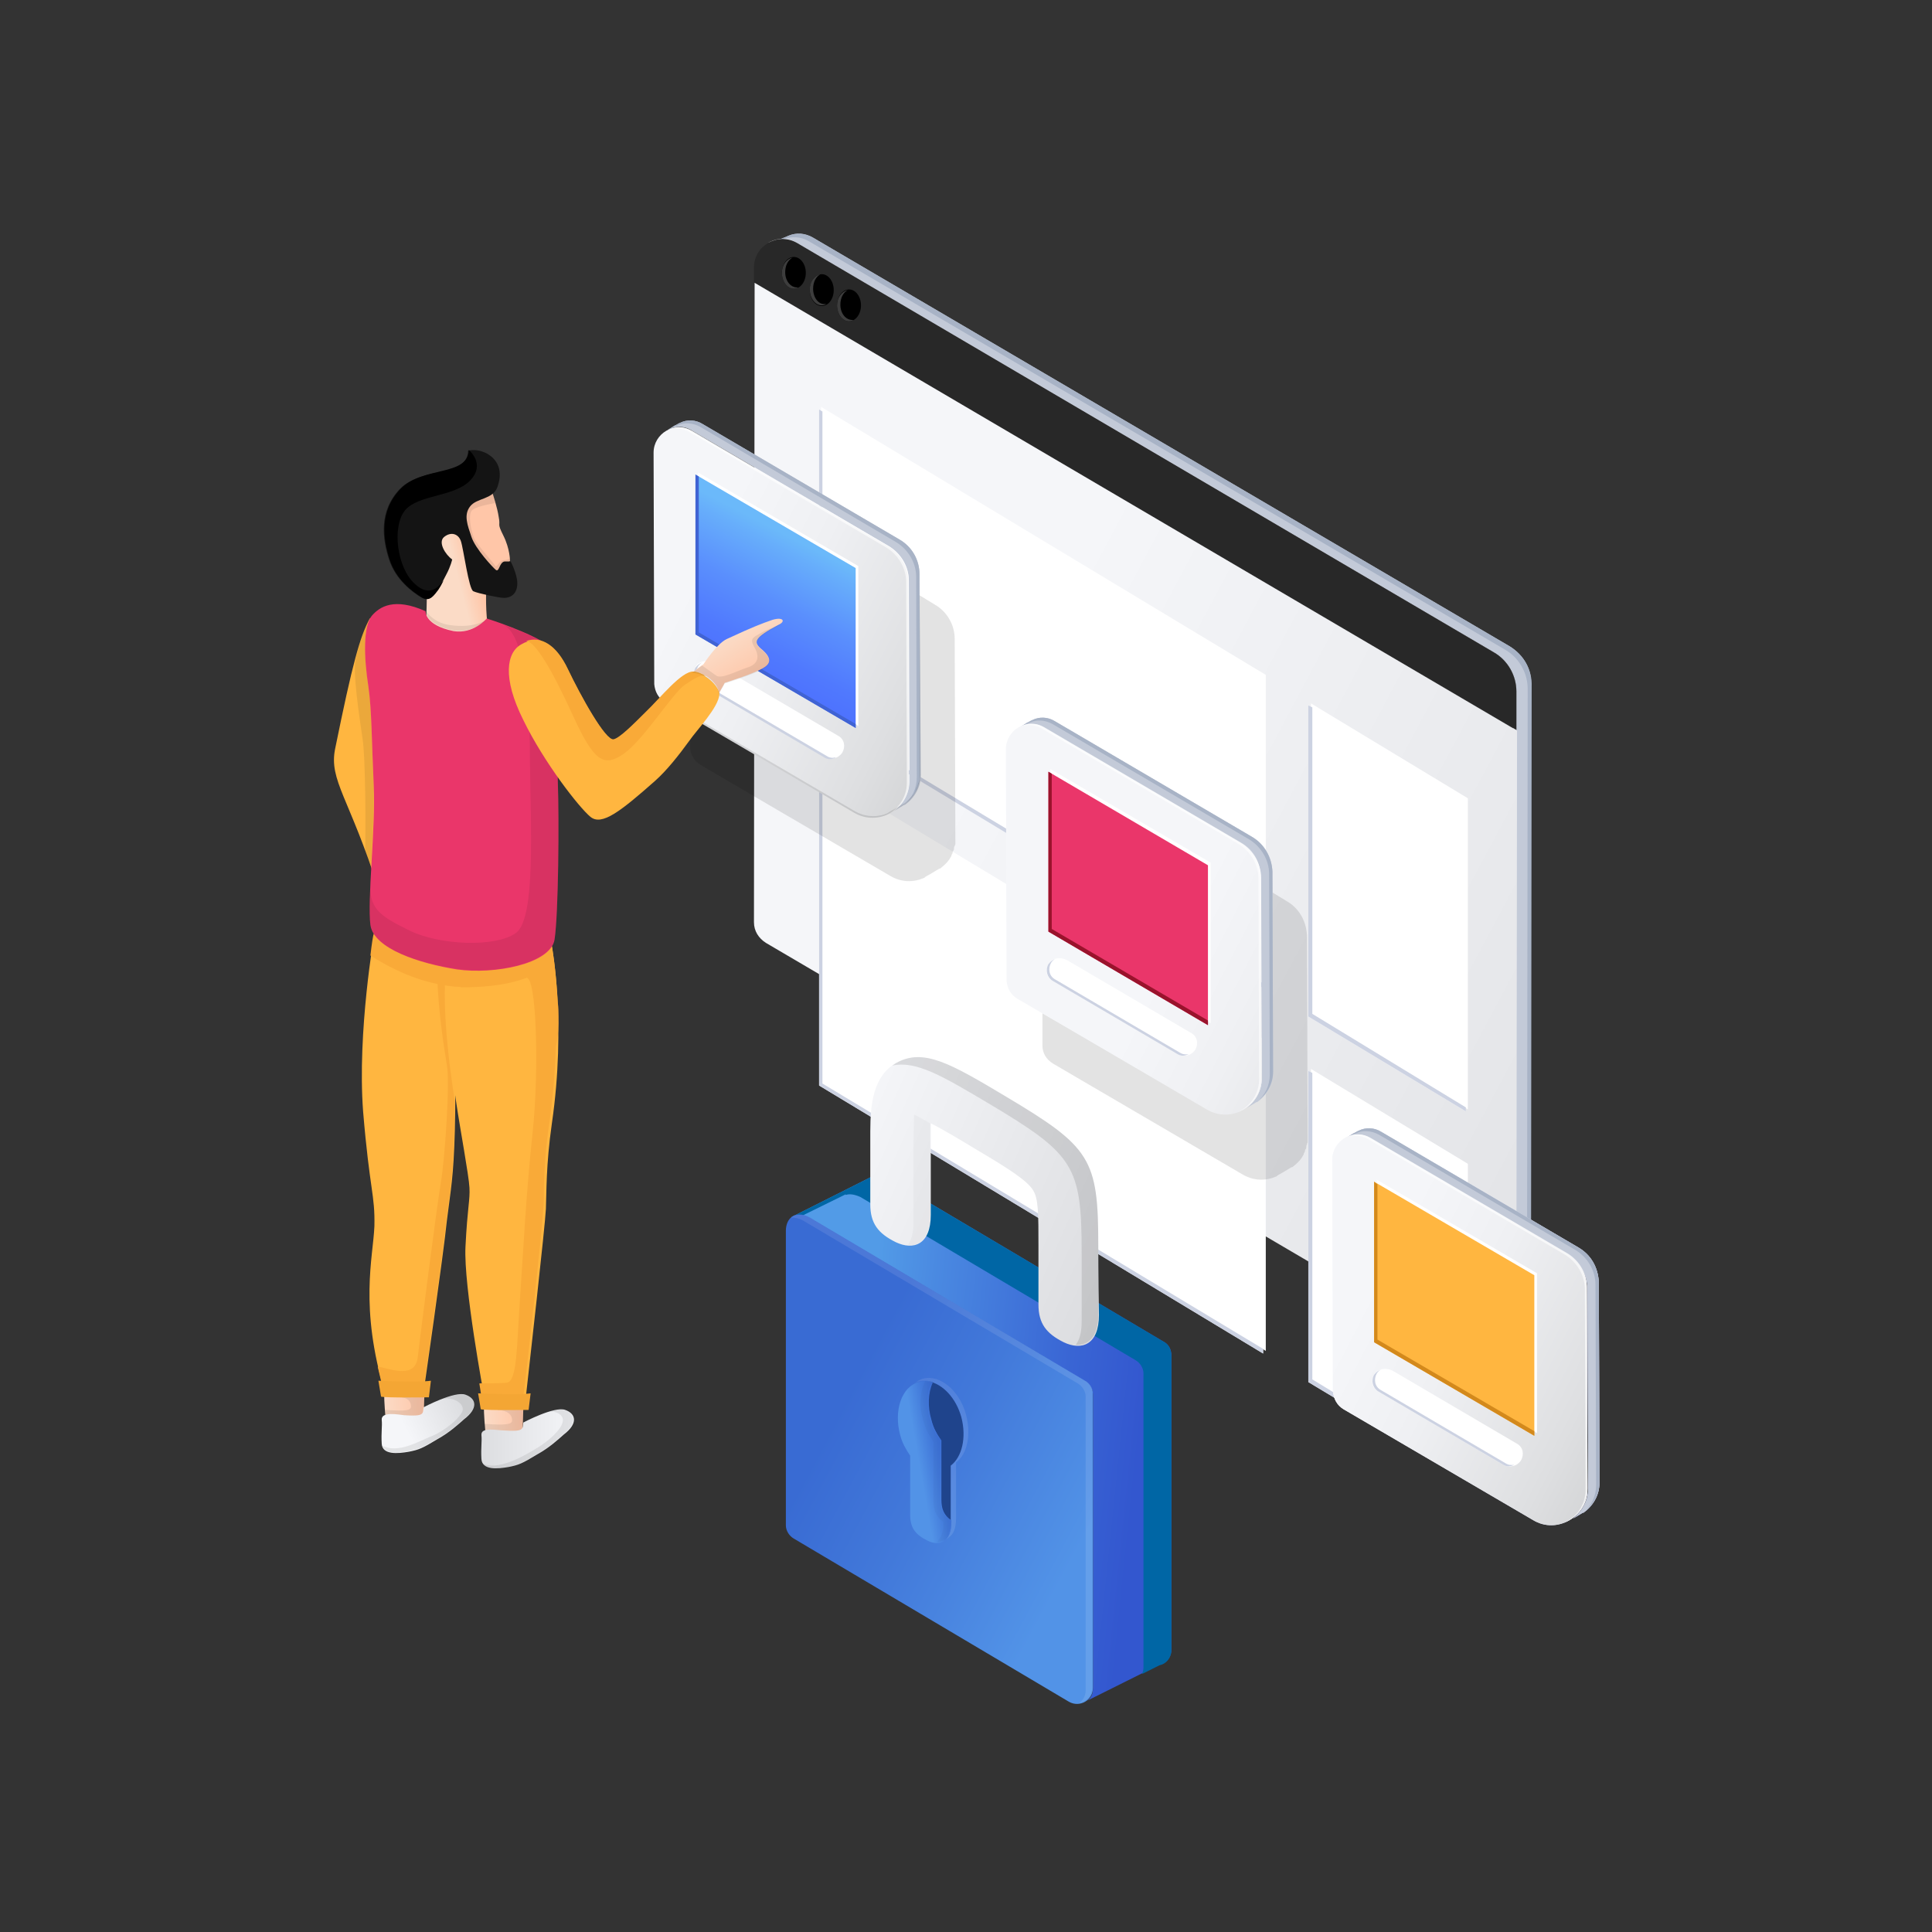 <?xml version="1.0" encoding="UTF-8"?> <svg xmlns="http://www.w3.org/2000/svg" xmlns:xlink="http://www.w3.org/1999/xlink" width="350px" height="350px" viewBox="0 0 350 350"><rect x="0" y="0" width="350" height="350" fill="#333333" stroke="none"/><!-- Generator: Sketch 61 (89581) - https://sketch.com --><title>06_Anonymous browsing through VPN</title><desc>Created with Sketch.</desc><defs><linearGradient x1="127.466%" y1="109.235%" x2="32.659%" y2="38.323%" id="linearGradient-1"><stop stop-color="#DCDDE0" offset="0%"></stop><stop stop-color="#F5F6F9" offset="100%"></stop></linearGradient><linearGradient x1="127.222%" y1="113.895%" x2="22.774%" y2="28.658%" id="linearGradient-2"><stop stop-color="#C4C5C6" offset="0%"></stop><stop stop-color="#DEDFE1" offset="38.71%"></stop><stop stop-color="#EFF0F3" offset="74.17%"></stop><stop stop-color="#F5F6F9" offset="100%"></stop></linearGradient><linearGradient x1="32.214%" y1="104.323%" x2="58.456%" y2="24.288%" id="linearGradient-3"><stop stop-color="#4967FF" offset="9.590021e-05%"></stop><stop stop-color="#4B6CFF" offset="20.6%"></stop><stop stop-color="#5079FE" offset="43.64%"></stop><stop stop-color="#5A8FFD" offset="67.85%"></stop><stop stop-color="#67AEFB" offset="92.73%"></stop><stop stop-color="#6BB9FA" offset="99.97%"></stop></linearGradient><linearGradient x1="91.011%" y1="55.774%" x2="18.404%" y2="45.357%" id="linearGradient-4"><stop stop-color="#3357CF" offset="0.447%"></stop><stop stop-color="#3965D4" offset="27.44%"></stop><stop stop-color="#4A89E1" offset="78.18%"></stop><stop stop-color="#529BE7" offset="100%"></stop></linearGradient><linearGradient x1="26.141%" y1="29.463%" x2="85.065%" y2="80.287%" id="linearGradient-5"><stop stop-color="#396BD3" offset="0.447%"></stop><stop stop-color="#4279DA" offset="42.18%"></stop><stop stop-color="#5293E7" offset="100%"></stop></linearGradient><linearGradient x1="39.931%" y1="34.693%" x2="61.155%" y2="68.218%" id="linearGradient-6"><stop stop-color="#E3E6F6" offset="0%"></stop><stop stop-color="#F9FAFD" offset="100%"></stop></linearGradient><linearGradient x1="84.631%" y1="32.957%" x2="45.504%" y2="52.627%" id="linearGradient-7"><stop stop-color="#396BD3" offset="0.447%"></stop><stop stop-color="#4279DA" offset="42.18%"></stop><stop stop-color="#5293E7" offset="100%"></stop></linearGradient><linearGradient x1="105.355%" y1="79.704%" x2="-3.4%" y2="15.762%" id="linearGradient-8"><stop stop-color="#DCDDE0" offset="0%"></stop><stop stop-color="#F5F6F9" offset="100%"></stop></linearGradient><linearGradient x1="26.376%" y1="29.262%" x2="84.332%" y2="80.111%" id="linearGradient-9"><stop stop-color="#E3E6F6" offset="0%"></stop><stop stop-color="#F9FAFD" offset="100%"></stop></linearGradient><linearGradient x1="60.536%" y1="45.337%" x2="42.493%" y2="54.695%" id="linearGradient-10"><stop stop-color="#FFC6A8" offset="0%"></stop><stop stop-color="#FBDBC6" offset="100%"></stop></linearGradient><linearGradient x1="75.015%" y1="74.031%" x2="39.029%" y2="26.445%" id="linearGradient-11"><stop stop-color="#FFC6A8" offset="0%"></stop><stop stop-color="#FBDBC6" offset="100%"></stop></linearGradient><linearGradient x1="0.914%" y1="54.262%" x2="100.233%" y2="48.662%" id="linearGradient-12"><stop stop-color="#FBDBC6" offset="0%"></stop><stop stop-color="#FFC6A8" offset="100%"></stop></linearGradient><linearGradient x1="1.04%" y1="54.93%" x2="101.986%" y2="49.142%" id="linearGradient-13"><stop stop-color="#FBDBC6" offset="0%"></stop><stop stop-color="#FFC6A8" offset="100%"></stop></linearGradient><linearGradient x1="88.781%" y1="33.202%" x2="23.858%" y2="55.184%" id="linearGradient-14"><stop stop-color="#DCDDE0" offset="0%"></stop><stop stop-color="#F5F6F9" offset="100%"></stop></linearGradient><linearGradient x1="-0.22%" y1="50.177%" x2="99.66%" y2="50.177%" id="linearGradient-15"><stop stop-color="#DCDDE0" offset="0%"></stop><stop stop-color="#F5F6F9" offset="100%"></stop></linearGradient><linearGradient x1="165.726%" y1="145.235%" x2="61.164%" y2="60.061%" id="linearGradient-16"><stop stop-color="#C4C5C6" offset="0%"></stop><stop stop-color="#DEDFE1" offset="38.71%"></stop><stop stop-color="#EFF0F3" offset="74.17%"></stop><stop stop-color="#F5F6F9" offset="100%"></stop></linearGradient><linearGradient x1="85.085%" y1="97.657%" x2="33.045%" y2="2.939%" id="linearGradient-17"><stop stop-color="#C2C5F6" offset="0%"></stop><stop stop-color="#EAECFB" offset="100%"></stop></linearGradient><linearGradient x1="91.466%" y1="104.693%" x2="35.092%" y2="32.086%" id="linearGradient-18"><stop stop-color="#D5D7F8" offset="0%"></stop><stop stop-color="#F9FAFD" offset="100%"></stop></linearGradient><linearGradient x1="0.078%" y1="50.008%" x2="100.028%" y2="50.008%" id="linearGradient-19"><stop stop-color="#577BFA" offset="0.173%"></stop><stop stop-color="#8DBFFA" offset="99.97%"></stop></linearGradient><linearGradient x1="0.012%" y1="50.283%" x2="99.883%" y2="50.283%" id="linearGradient-20"><stop stop-color="#577BFA" offset="0.173%"></stop><stop stop-color="#8DBFFA" offset="99.97%"></stop></linearGradient><linearGradient x1="127.107%" y1="113.905%" x2="22.811%" y2="28.728%" id="linearGradient-21"><stop stop-color="#C4C5C6" offset="0%"></stop><stop stop-color="#DEDFE1" offset="38.71%"></stop><stop stop-color="#EFF0F3" offset="74.17%"></stop><stop stop-color="#F5F6F9" offset="100%"></stop></linearGradient></defs><g id="06_Anonymous-browsing-through-VPN" stroke="none" stroke-width="1" fill="none" fill-rule="evenodd"><g><rect id="Rectangle" x="0" y="0.5" width="350" height="350"></rect><g id="Group" transform="translate(60, 41.5)" fill-rule="nonzero"><g><g transform="translate(75.864, 0)"><path d="M137.639,75.593 L11.44,1.562 C9.995,0.721 8.429,0.601 6.984,1.202 L6.984,1.202 L6.984,1.202 C6.864,1.202 6.743,1.322 6.743,1.322 L4.937,2.043 C6.141,1.803 7.346,1.923 8.55,2.644 L134.749,76.674 C137.277,78.117 138.843,80.881 138.843,83.765 L138.723,196.013 C138.723,199.257 136.796,201.781 134.147,202.863 L134.147,202.863 L135.832,202.262 C136.314,202.142 136.916,201.901 137.277,201.661 L137.277,201.661 L137.277,201.661 C139.686,200.459 141.372,198.056 141.372,195.051 L141.492,82.804 C141.733,79.799 140.168,77.155 137.639,75.593 Z" id="Path" fill="#C3CAD8"></path><g opacity="0.62" transform="translate(2.408, 1.202)" fill="#FFFFFF" id="Path"><path d="M132.34,75.473 L6.141,1.322 C4.455,0.24 2.408,0.361 0.843,1.322 C2.288,0.721 3.974,0.721 5.539,1.683 L131.738,75.713 C134.267,77.155 135.832,79.919 135.832,82.804 L135.712,195.051 C135.712,197.935 134.147,200.219 131.979,201.541 C134.508,200.339 136.314,197.935 136.314,194.811 L136.435,82.563 C136.435,79.679 134.869,76.915 132.34,75.473 Z"></path></g><path d="M137.639,75.593 L11.44,1.562 C9.995,0.721 8.429,0.601 6.984,1.202 L6.984,1.202 L6.984,1.202 C6.864,1.202 6.743,1.322 6.743,1.322 L4.937,2.043 C5.058,2.043 5.298,2.043 5.419,2.043 L5.901,1.923 C6.021,1.923 6.141,1.803 6.141,1.803 L6.141,1.803 L6.141,1.803 C7.466,1.322 9.152,1.322 10.597,2.163 L136.796,76.194 C139.325,77.636 140.89,80.4 140.89,83.284 L140.77,195.532 C140.77,198.296 139.325,200.459 137.277,201.781 C137.277,201.781 137.277,201.781 137.398,201.781 L137.398,201.781 L137.398,201.781 C139.806,200.579 141.492,198.176 141.492,195.171 L141.613,82.924 C141.733,79.799 140.168,77.155 137.639,75.593 Z" id="Path" fill="#A8B3C6"></path><path d="M138.843,83.765 C138.843,80.881 137.277,78.117 134.749,76.674 L8.55,2.524 C5.058,0.481 0.723,3.004 0.723,6.97 L0.723,9.735 L138.843,90.735 L138.843,83.765 Z" id="Path" fill="#282828"></path><path d="M0.843,9.735 L0.723,125.587 C0.723,127.15 1.565,128.472 2.89,129.313 L127.524,202.502 C132.461,205.507 138.843,201.901 138.843,196.133 L138.963,90.856 L0.843,9.735 Z" id="Path" fill="url(#linearGradient-1)"></path><g transform="translate(12.042, 31.247)" id="Path"><polygon fill="#FFFFFF" points="81.403 105.758 81.403 49.514 0.843 0.961 0.843 57.326"></polygon><polygon fill="#FFFFFF" opacity="0.16" points="80.921 106.239 80.921 49.874 0.482 1.442 0.482 57.686"></polygon><polygon fill="#CCD2E2" points="1.084 57.326 1.084 1.803 0.482 1.442 0.482 57.686 80.921 106.239 80.921 105.397"></polygon></g><g transform="translate(101.152, 85.327)" id="Path"><polygon fill="#FFFFFF" points="28.901 74.151 28.901 17.787 0.482 0.601 0.482 56.845"></polygon><polygon fill="#FFFFFF" points="28.539 74.511 28.539 18.267 0 0.961 0 57.326"></polygon><polygon fill="#CCD2E2" points="0.723 56.845 0.723 1.322 0 0.961 0 57.326 28.539 74.511 28.539 73.79"></polygon></g><g transform="translate(12.042, 98.345)" id="Path"><g><polygon fill="#FFFFFF" points="81.403 104.878 81.403 48.634 0.843 0.082 0.843 56.446"></polygon><polygon fill="#FFFFFF" points="80.921 105.359 80.921 48.995 0.482 0.562 0.482 56.806"></polygon><polygon fill="#CCD2E2" points="1.084 56.446 1.084 0.923 0.482 0.562 0.482 56.806 80.921 105.359 80.921 104.517"></polygon></g><g transform="translate(89.11, 53.081)"><polygon fill="#FFFFFF" points="28.901 74.271 28.901 17.907 0.482 0.721 0.482 56.965"></polygon><polygon fill="#FFFFFF" points="28.539 74.631 28.539 18.387 0 1.082 0 57.446"></polygon><polygon fill="#CCD2E2" points="0.723 56.965 0.723 1.442 0 1.082 0 57.446 28.539 74.631 28.539 73.91"></polygon></g></g><g transform="translate(4.817, 4.807)"><ellipse id="Oval" fill="#000000" cx="3.131" cy="3.125" rx="2.168" ry="2.884"></ellipse><path d="M1.565,3.004 C1.565,1.803 2.047,0.841 2.89,0.361 C1.806,0.601 0.963,1.683 0.963,3.125 C0.963,4.687 1.927,6.009 3.131,6.009 C3.492,6.009 3.733,5.889 3.974,5.769 C3.853,5.769 3.733,5.769 3.733,5.769 C2.529,5.769 1.565,4.567 1.565,3.004 Z" id="Path" fill="#3D3D3D"></path></g><g transform="translate(10.838, 7.211)"><ellipse id="Oval" fill="#000000" cx="2.168" cy="3.846" rx="2.168" ry="2.884"></ellipse><path d="M0.602,3.605 C0.602,2.404 1.084,1.442 1.927,0.961 C0.843,1.202 0,2.283 0,3.726 C0,5.288 0.963,6.61 2.168,6.61 C2.529,6.61 2.77,6.49 3.01,6.37 C2.89,6.37 2.77,6.37 2.77,6.37 C1.565,6.49 0.602,5.168 0.602,3.605 Z" id="Path" fill="#3D3D3D"></path></g><g transform="translate(15.654, 10.816)"><ellipse id="Oval" fill="#000000" cx="2.288" cy="3.004" rx="2.168" ry="2.884"></ellipse><path d="M0.723,2.884 C0.723,1.683 1.204,0.721 2.047,0.24 C0.963,0.481 0.12,1.562 0.12,3.004 C0.12,4.567 1.084,5.889 2.288,5.889 C2.649,5.889 2.89,5.769 3.131,5.648 C3.01,5.648 2.89,5.648 2.89,5.648 C1.686,5.648 0.723,4.447 0.723,2.884 Z" id="Path" fill="#3D3D3D"></path></g></g><g transform="translate(57.801, 34.65)" id="Path"><path d="M45.157,21.594 L9.513,0.683 C8.188,-0.159 6.623,-0.159 5.419,0.442 L5.419,0.442 L5.419,0.442 C5.058,0.562 4.817,0.803 4.455,0.923 L3.131,1.764 L3.131,1.764 C4.455,1.043 6.141,0.923 7.586,1.884 L43.23,22.796 C45.398,24.117 46.843,26.521 46.843,29.045 L46.963,65.339 C46.963,67.622 45.759,69.545 44.194,70.747 L45.398,70.026 C45.639,69.906 45.759,69.786 46,69.665 L46.12,69.665 L46.12,69.665 C47.806,68.464 49.01,66.541 49.01,64.257 L48.77,27.843 C48.77,25.319 47.445,22.916 45.157,21.594 Z" fill="#C3CAD8"></path><g transform="translate(2.408, 0)" fill="#A8B3C6"><path d="M42.749,21.594 L7.105,0.683 C5.78,-0.159 4.215,-0.159 3.01,0.442 L3.01,0.442 L3.01,0.442 C2.649,0.562 2.408,0.803 2.047,0.923 L0.723,1.764 L0.723,1.764 C0.963,1.644 1.084,1.644 1.325,1.524 L1.565,1.404 C1.806,1.163 2.168,1.043 2.529,0.923 L2.529,0.923 L2.529,0.923 C3.733,0.322 5.298,0.442 6.623,1.163 L42.147,22.074 C44.314,23.396 45.759,25.8 45.759,28.324 L45.88,64.618 C45.88,66.661 45.037,68.464 43.592,69.545 C45.277,68.343 46.482,66.421 46.482,64.137 L46.361,27.843 C46.361,25.319 45.037,22.916 42.749,21.594 Z"></path></g><path d="M36.969,71.108 L2.649,51.038 C1.445,50.317 0.843,49.115 0.723,47.793 L0.602,5.85 C0.602,2.365 4.455,0.082 7.466,1.884 L43.11,22.796 C45.277,24.117 46.723,26.521 46.723,29.045 L46.843,65.339 C46.963,70.507 41.304,73.631 36.969,71.108 Z" fill="url(#linearGradient-2)"></path><path d="M43.23,22.796 L7.586,1.884 C6.141,1.043 4.576,1.043 3.251,1.764 C4.455,1.283 5.901,1.404 7.105,2.125 L42.749,23.036 C44.916,24.358 46.361,26.761 46.361,29.285 L46.482,65.579 C46.482,68.343 44.916,70.507 42.628,71.588 C45.037,70.627 46.963,68.343 46.843,65.459 L46.843,29.045 C46.843,26.401 45.398,24.117 43.23,22.796 Z" fill="#FFFFFF" opacity="0.62"></path><g transform="translate(7.225, 8.614)"><g><polygon fill="#FFFFFF" points="30.466 46.75 30.466 17.787 1.445 0.841 1.445 29.804"></polygon><polygon fill="url(#linearGradient-3)" points="29.984 47.11 29.984 18.147 0.963 1.202 0.963 30.165"></polygon><polygon fill="#4063D3" points="1.565 29.804 1.565 1.562 0.963 1.202 0.963 30.165 29.984 47.11 29.984 46.389"></polygon></g><g transform="translate(0, 34.852)"><path d="M25.649,17.787 C25.288,17.787 24.927,17.666 24.565,17.426 L2.047,4.206 C0.963,3.605 0.723,2.283 1.325,1.202 C1.927,0.12 3.251,-0.12 4.335,0.481 L26.853,13.7 C27.937,14.301 28.178,15.623 27.576,16.705 C27.094,17.426 26.372,17.787 25.649,17.787 Z" fill="#FFFFFF"></path><path d="M25.288,17.787 C24.927,17.787 24.565,17.666 24.204,17.426 L1.686,4.206 C0.602,3.605 0.361,2.283 0.963,1.202 C1.565,0.12 2.89,-0.12 3.974,0.481 L26.492,13.7 C27.576,14.301 27.817,15.623 27.215,16.705 C26.853,17.426 26.131,17.787 25.288,17.787 Z" fill="#FFFFFF"></path><path d="M25.77,17.666 C25.408,17.666 25.047,17.546 24.686,17.306 L2.168,4.086 C1.084,3.485 0.843,2.163 1.445,1.082 C1.686,0.721 1.927,0.481 2.288,0.361 C1.806,0.481 1.325,0.841 0.963,1.322 C0.361,2.404 0.723,3.726 1.686,4.326 L24.204,17.546 C24.565,17.787 24.927,17.907 25.288,17.907 C25.649,17.907 26.01,17.787 26.372,17.666 C26.251,17.546 26.01,17.666 25.77,17.666 Z" fill="#CCD2E2"></path></g></g></g><path d="M109.34,68.022 L106.571,66.339 L106.571,98.787 C106.571,99.028 106.571,99.388 106.571,99.629 C106.571,99.749 106.571,99.869 106.45,99.989 C106.45,100.109 106.45,100.23 106.33,100.35 C106.33,100.47 106.209,100.71 106.209,100.83 C106.209,100.951 106.209,100.951 106.089,101.071 C105.969,101.311 105.969,101.431 105.848,101.672 C105.848,101.672 105.848,101.792 105.848,101.792 C105.728,102.032 105.607,102.273 105.487,102.393 C105.487,102.393 105.487,102.393 105.487,102.393 C105.005,102.994 104.403,103.595 103.801,104.075 L103.801,104.075 L103.801,104.075 L103.801,104.075 L103.681,104.075 C103.44,104.196 103.319,104.316 103.079,104.436 L101.874,105.157 C101.874,105.157 101.874,105.157 101.874,105.157 C101.874,105.157 101.874,105.157 101.874,105.157 C101.754,105.157 101.754,105.277 101.634,105.277 C101.393,105.397 101.272,105.517 101.031,105.638 C101.031,105.638 100.911,105.638 100.911,105.758 C99.105,106.599 96.817,106.599 94.77,105.397 L65.026,87.971 L65.026,93.86 C65.026,95.182 65.749,96.384 66.953,97.105 L101.272,117.175 C103.319,118.377 105.487,118.377 107.414,117.535 C107.414,117.535 107.534,117.535 107.534,117.415 C107.775,117.295 107.895,117.175 108.136,117.055 C108.257,117.055 108.257,116.935 108.377,116.935 C108.377,116.935 108.377,116.935 108.377,116.935 C108.377,116.935 108.377,116.935 108.377,116.935 L109.581,116.213 C109.822,116.093 109.942,115.973 110.183,115.853 L110.304,115.853 L110.304,115.853 L110.304,115.853 L110.304,115.853 C110.906,115.372 111.508,114.891 111.99,114.17 C111.99,114.17 111.99,114.17 111.99,114.17 C112.11,113.93 112.23,113.81 112.351,113.57 C112.351,113.57 112.351,113.449 112.351,113.449 C112.471,113.209 112.592,113.089 112.592,112.848 C112.592,112.728 112.592,112.728 112.712,112.608 C112.832,112.488 112.832,112.248 112.832,112.127 C112.832,112.007 112.832,111.887 112.953,111.767 C112.953,111.647 113.073,111.526 113.073,111.406 C113.073,111.166 113.073,110.805 113.073,110.565 L112.953,74.271 C112.953,71.747 111.628,69.343 109.34,68.022 Z" id="Shape" fill="#000000" opacity="0.11"></path><path d="M173.283,121.862 L170.513,120.179 L170.513,152.628 C170.513,152.868 170.513,153.229 170.513,153.469 C170.513,153.589 170.513,153.709 170.393,153.83 C170.393,153.95 170.393,154.07 170.272,154.19 C170.272,154.43 170.152,154.551 170.152,154.671 C170.152,154.791 170.152,154.791 170.031,154.911 C169.911,155.152 169.791,155.272 169.791,155.512 C169.791,155.512 169.791,155.632 169.791,155.632 C169.67,155.873 169.55,156.113 169.429,156.233 C169.429,156.233 169.429,156.233 169.429,156.233 C168.948,156.834 168.346,157.435 167.743,157.916 L167.743,157.916 L167.743,157.916 L167.743,157.916 L167.623,157.916 C167.382,158.036 167.262,158.156 167.021,158.276 L165.817,158.997 C165.817,158.997 165.817,158.997 165.817,158.997 C165.696,158.997 165.696,159.117 165.576,159.117 C165.335,159.238 165.215,159.358 164.974,159.478 C164.974,159.478 164.853,159.478 164.853,159.598 C163.047,160.439 160.759,160.439 158.712,159.238 L128.848,142.052 L128.848,147.941 C128.848,149.263 129.571,150.465 130.775,151.186 L165.094,171.256 C167.141,172.457 169.309,172.457 171.236,171.616 C171.236,171.616 171.356,171.616 171.356,171.496 C171.597,171.376 171.717,171.256 171.958,171.135 C172.079,171.135 172.079,171.015 172.199,171.015 C172.199,171.015 172.199,171.015 172.199,171.015 L173.403,170.294 C173.644,170.174 173.764,170.054 174.005,169.934 L174.126,169.934 L174.126,169.934 L174.126,169.934 L174.126,169.934 C174.728,169.453 175.33,168.972 175.812,168.251 C175.812,168.251 175.812,168.251 175.812,168.251 C175.932,168.011 176.052,167.891 176.173,167.65 C176.173,167.65 176.173,167.53 176.173,167.53 C176.293,167.29 176.414,167.17 176.414,166.929 C176.414,166.809 176.414,166.809 176.534,166.689 C176.654,166.569 176.654,166.328 176.654,166.208 C176.654,166.088 176.654,165.968 176.775,165.848 C176.775,165.727 176.775,165.607 176.895,165.487 C176.895,165.247 176.895,164.886 176.895,164.646 L176.775,128.352 C176.775,125.587 175.45,123.184 173.283,121.862 Z" id="Shape" fill="#000000" opacity="0.11"></path><g transform="translate(81.885, 149.022)" id="Path"><path d="M68.88,52.518 L19.026,22.954 C17.942,22.353 17.099,22.353 16.377,22.594 L16.377,22.474 L1.565,29.925 C1.565,29.925 1.565,29.925 1.565,30.045 C2.288,29.444 3.372,29.444 4.817,30.165 L54.67,59.729 C55.513,60.21 56.115,61.171 56.115,62.133 L56.115,115.372 C56.115,116.334 55.754,117.055 55.152,117.535 L68.157,111.046 C69.361,110.805 70.325,109.724 70.325,108.282 L70.325,55.042 C70.325,53.961 69.843,52.999 68.88,52.518 Z" fill="url(#linearGradient-4)"></path><path d="M68.88,52.518 L19.026,22.954 C17.942,22.353 17.099,22.353 16.377,22.594 L16.377,22.474 L1.565,29.925 C1.565,29.925 1.565,29.925 1.565,30.045 C2.047,29.684 2.649,29.564 3.492,29.684 L11.319,25.839 L11.319,25.959 C12.042,25.718 12.885,25.839 13.969,26.319 L63.822,55.883 C64.665,56.364 65.267,57.326 65.267,58.287 L65.267,111.526 C65.267,112.007 65.147,112.368 65.026,112.728 L68.157,111.166 C69.361,110.926 70.325,109.844 70.325,108.402 L70.325,55.162 C70.325,53.961 69.843,52.999 68.88,52.518 Z" fill="#0066A5"></path><path d="M51.78,117.776 L1.927,88.212 C1.084,87.731 0.482,86.77 0.482,85.808 L0.482,32.448 C0.482,30.165 2.168,28.603 4.817,30.045 L54.67,59.609 C55.513,60.09 56.115,61.051 56.115,62.013 L56.115,115.252 C56.115,117.535 53.707,118.857 51.78,117.776 Z" fill="url(#linearGradient-5)"></path><path d="M33.115,65.738 C31.911,61.291 28.298,58.407 25.288,59.248 C24.927,59.369 24.686,59.489 24.445,59.609 L24.445,59.609 L24.325,59.729 C24.325,59.729 24.325,59.729 24.325,59.729 L23.482,60.21 C23.843,59.97 24.204,59.849 24.565,59.729 C24.806,59.729 24.927,59.609 25.168,59.609 C25.168,59.609 25.288,59.609 25.288,59.609 C25.408,59.609 25.649,59.609 25.77,59.609 C25.77,59.609 25.89,59.609 25.89,59.609 C26.131,59.609 26.251,59.609 26.492,59.729 C26.492,59.729 26.492,59.729 26.492,59.729 C26.733,59.729 26.974,59.849 27.094,59.849 C26.251,61.652 26.131,64.056 26.853,66.579 C27.215,68.022 27.937,69.223 28.66,70.305 C28.66,73.91 28.66,78.477 28.66,81.001 C28.66,82.804 29.262,84.005 30.466,84.847 C30.466,84.967 30.466,84.967 30.466,85.087 C30.466,86.89 29.984,87.971 29.262,88.452 C29.503,88.332 29.984,88.091 29.984,87.971 C29.984,87.971 29.984,87.971 29.984,87.971 C29.984,87.971 29.984,87.971 29.984,87.971 L29.984,87.971 C30.827,87.491 31.309,86.409 31.309,84.486 C31.309,82.323 31.309,78.117 31.309,74.391 C33.356,72.949 34.079,69.343 33.115,65.738 Z" fill="url(#linearGradient-6)" opacity="0.11"></path><path d="M32.272,66.219 C31.309,62.734 28.901,60.21 26.372,59.729 C26.372,59.729 26.372,59.729 26.372,59.729 C26.613,59.729 26.853,59.849 26.974,59.849 C26.131,61.652 26.01,64.056 26.733,66.579 C27.094,68.022 27.817,69.223 28.539,70.305 C28.539,73.91 28.539,78.477 28.539,81.001 C28.539,82.804 29.141,84.005 30.346,84.847 C30.346,82.683 30.346,78.597 30.346,74.992 C32.393,73.43 33.236,69.944 32.272,66.219 Z" fill="#1F448C"></path><path d="M28.66,81.121 C28.66,78.477 28.66,73.91 28.66,70.425 C27.817,69.343 27.215,68.142 26.853,66.7 C26.131,64.296 26.251,61.772 27.094,59.97 C26.853,59.849 26.613,59.849 26.492,59.849 C26.492,59.849 26.492,59.849 26.492,59.849 C26.251,59.849 26.131,59.729 25.89,59.729 C25.89,59.729 25.77,59.729 25.77,59.729 C25.649,59.729 25.408,59.729 25.288,59.729 C25.288,59.729 25.168,59.729 25.168,59.729 C24.927,59.729 24.686,59.849 24.565,59.849 C21.435,60.691 19.99,65.017 21.194,69.464 C21.555,70.906 22.277,72.108 23,73.189 C23,76.795 23,81.361 23,83.885 C23,86.289 23.963,87.491 26.131,88.572 C28.298,89.654 30.466,88.933 30.466,85.207 C30.466,85.087 30.466,85.087 30.466,84.967 C29.141,84.005 28.66,82.924 28.66,81.121 Z" fill="url(#linearGradient-7)"></path><path d="M57.079,35.213 C57.079,19.349 55.754,17.306 40.22,8.052 C30.346,2.163 25.408,-0.721 20.471,2.043 C16.377,4.326 15.775,9.374 15.775,14.422 C15.775,14.662 15.775,14.782 15.775,15.022 C15.775,15.022 15.775,20.671 15.775,27.641 C15.775,31.126 17.22,32.929 20.351,34.491 C23.602,36.054 26.733,34.972 26.733,29.564 C26.733,23.195 26.733,15.022 26.733,15.022 C26.733,14.902 26.733,14.902 26.733,14.782 C26.733,14.061 26.733,13.46 26.733,12.979 C28.901,14.061 31.911,15.864 34.681,17.546 C40.581,21.031 44.194,23.315 45.277,25.117 C46.241,26.68 46.241,29.324 46.241,35.333 C46.241,35.333 46.241,35.333 46.241,35.453 C46.241,35.453 46.241,38.938 46.241,45.788 C46.241,49.274 47.686,51.076 50.817,52.639 C54.068,54.201 57.199,53.119 57.199,47.711 C57.079,41.342 57.079,35.213 57.079,35.213 C57.079,35.092 57.079,35.333 57.079,35.213 Z" fill="url(#linearGradient-8)"></path><path d="M57.079,35.213 C57.079,19.349 55.754,17.306 40.22,8.052 C30.346,2.163 25.408,-0.721 20.471,2.043 C20.23,2.163 19.99,2.404 19.749,2.524 C24.084,1.562 28.901,4.447 37.209,9.374 C52.743,18.628 54.068,20.671 54.068,36.535 C54.068,36.414 54.068,36.655 54.068,36.535 C54.068,36.535 54.068,42.543 54.068,48.913 C54.068,50.836 53.707,52.158 52.984,53.119 C55.272,53.239 57.079,51.677 57.079,47.591 C57.079,41.342 57.079,35.213 57.079,35.213 Z" fill="#000000" opacity="0.11"></path><path d="M23.602,16.104 C23.602,16.224 23.602,16.224 23.602,16.344 C23.602,16.344 23.602,24.517 23.602,30.886 C23.602,32.809 23.241,34.131 22.518,35.092 C24.806,35.213 26.613,33.65 26.613,29.564 C26.613,24.517 26.613,15.383 26.613,12.979 C25.529,12.378 24.565,11.778 23.723,11.417 C23.723,11.778 23.602,15.383 23.602,16.104 Z" fill="#000000" opacity="0.03"></path><path d="M54.67,59.609 L4.817,30.045 C3.372,29.324 2.168,29.444 1.445,30.045 C2.047,30.045 2.77,30.165 3.492,30.526 L53.346,60.09 C54.188,60.57 54.791,61.532 54.791,62.493 L54.791,115.733 C54.791,116.694 54.309,117.535 53.586,118.016 C54.911,117.776 55.995,116.694 55.995,115.132 L55.995,61.892 C56.115,61.051 55.634,60.09 54.67,59.609 Z" fill="url(#linearGradient-9)" opacity="0.11"></path><path d="M29.382,88.332 C29.382,88.332 29.382,88.332 29.382,88.332 C29.503,88.212 29.503,88.212 29.623,88.091 C29.623,88.091 29.623,88.091 29.623,88.091 C29.743,87.971 29.743,87.851 29.864,87.731 C29.864,87.731 29.864,87.731 29.864,87.731 C29.864,87.611 29.984,87.491 29.984,87.37 C29.984,87.37 29.984,87.37 29.984,87.37 C29.984,87.37 29.984,87.37 29.984,87.25 C29.984,87.13 30.105,87.01 30.105,86.89 C30.105,86.89 30.105,86.89 30.105,86.89 C30.105,86.89 30.105,86.77 30.105,86.77 C30.105,86.649 30.105,86.529 30.225,86.409 C30.225,86.409 30.225,86.409 30.225,86.289 C30.225,86.169 30.225,86.169 30.225,86.048 C30.225,85.928 30.225,85.928 30.225,85.808 C30.225,85.808 30.225,85.688 30.225,85.688 C30.225,85.448 30.225,85.327 30.225,85.087 C30.225,84.967 30.225,84.967 30.225,84.847 C29.021,84.005 28.419,82.804 28.419,81.001 C28.419,78.357 28.419,73.79 28.419,70.305 C27.576,69.223 26.974,68.022 26.613,66.579 C25.89,64.176 26.01,61.772 26.853,59.849 C26.853,59.849 26.733,59.849 26.733,59.849 C26.733,59.849 26.613,59.849 26.613,59.849 C26.492,59.849 26.372,59.729 26.251,59.729 C26.251,59.729 26.251,59.729 26.251,59.729 C26.131,59.729 26.01,59.729 25.77,59.609 C24.565,61.892 24.686,64.777 25.408,66.94 C25.77,68.382 26.492,69.584 27.215,70.665 C27.215,74.271 27.215,78.838 27.215,81.361 C27.215,83.164 27.817,84.366 29.021,85.207 C29.021,85.327 29.021,85.327 29.021,85.448 C29.021,87.13 28.539,88.212 27.817,88.813 C27.937,88.813 27.937,88.813 28.058,88.813 C28.058,88.813 28.058,88.813 28.178,88.813 C28.419,88.813 28.539,88.692 28.78,88.572 C28.78,88.572 28.901,88.572 28.901,88.572 C28.901,88.572 29.021,88.572 29.021,88.452 C29.021,88.452 29.021,88.452 29.021,88.452 C29.262,88.572 29.262,88.452 29.382,88.332 Z" fill="#000000" opacity="0.03"></path></g><g transform="translate(0, 39.659)" id="Path"><path d="M6.984,30.886 C5.178,34.251 3.853,39.058 0.723,54.441 C-0.482,60.21 3.372,63.455 8.55,79.919 L16.979,61.412 L12.403,32.328 L6.984,30.886 Z" fill="#FFB640"></path><path d="M7.707,61.051 C7.346,53.48 7.346,47.23 6.743,43.144 C6.021,38.217 5.78,33.29 6.984,30.886 L6.984,30.886 C6.141,32.569 5.298,34.612 4.455,38.097 C3.853,40.621 5.058,48.312 5.66,52.518 C6.262,56.244 6.262,70.305 6.141,73.069 C6.503,74.03 6.864,75.112 7.225,76.194 C7.466,70.906 7.827,65.137 7.707,61.051 Z" fill="#000000" opacity="0.08"></path><path d="M7.827,87.971 C7.827,87.971 4.696,105.758 5.78,120.179 C6.984,134.601 7.948,135.202 7.827,140.97 C7.586,146.739 5.058,155.512 9.754,171.256 L16.738,171.015 C16.738,171.015 20.351,146.018 20.953,140.009 C21.675,134.12 22.157,132.317 22.398,123.665 C22.639,115.012 22.398,92.298 22.398,92.298 C22.398,92.298 20.592,85.928 19.869,85.808 C19.147,85.688 7.827,87.971 7.827,87.971 Z" fill="#FFB640"></path><path d="M39.979,90.255 C39.979,90.255 42.628,104.196 39.979,122.343 C38.895,129.914 39.016,134.961 38.895,137.846 C38.775,140.73 35.764,167.41 35.283,171.736 L27.696,171.736 C27.696,171.736 23.963,151.787 24.325,144.696 C24.686,137.485 25.168,136.283 25.047,134 C24.927,131.717 23.361,123.424 22.639,118.497 C21.916,113.57 19.869,99.509 21.555,90.135 C23.241,80.881 29.864,81.722 29.864,81.722 L39.979,90.255 Z" fill="#FFB640"></path><path d="M41.183,102.994 C41.183,102.152 41.183,101.431 41.063,100.59 C40.702,94.221 39.979,90.255 39.979,90.255 L36.728,87.491 C36.607,87.731 36.487,87.851 36.487,87.971 C36.487,88.813 36.126,91.096 35.885,93.019 C32.152,94.461 26.853,94.942 22.759,94.221 C22.639,94.221 22.518,94.221 22.398,94.221 C21.916,94.1 21.435,94.1 20.832,93.98 C15.414,93.019 9.634,90.976 7.707,87.971 C7.586,88.332 7.346,89.774 7.105,91.937 C9.152,93.259 13.848,96.023 19.267,97.105 C19.508,102.152 20.23,107.44 20.953,111.767 L20.953,111.767 C21.555,114.891 20.592,128.832 19.869,133.039 C19.147,137.245 16.136,160.8 15.654,164.886 C15.052,168.972 9.874,166.448 8.429,166.448 C8.791,168.011 9.152,169.573 9.634,171.256 L16.618,171.015 C16.618,171.015 20.23,146.018 20.832,140.009 C21.555,134.12 22.037,132.317 22.277,123.665 C22.277,122.222 22.398,120.42 22.398,118.377 C22.157,116.814 21.796,114.411 21.435,111.526 L21.435,111.526 C20.953,107.32 20.471,102.273 20.592,97.345 C21.194,97.465 21.675,97.465 22.277,97.586 C22.759,97.586 23.241,97.586 23.602,97.706 C28.66,97.706 32.393,97.105 35.283,96.023 C35.283,96.023 35.283,96.023 35.283,96.023 C37.209,95.182 37.691,112.848 36.487,124.025 C35.283,135.202 34.801,145.537 34.199,154.19 C33.597,162.843 33.717,169.092 31.791,169.333 C30.586,169.453 28.298,169.453 26.853,169.453 C26.853,169.453 26.853,169.573 26.853,169.573 C27.094,171.015 27.215,171.857 27.215,171.857 L34.801,171.857 C35.403,167.53 38.293,140.97 38.414,137.966 C38.534,136.884 38.534,135.442 38.534,133.76 C38.654,130.875 38.775,127.15 39.497,122.463 C40.22,117.415 40.581,112.608 40.702,108.402 C41.183,106.359 41.183,104.676 41.183,102.994 Z" fill="#F9AA38"></path><path d="M29.262,8.292 C29.262,8.292 30.105,10.816 30.346,12.499 C30.707,14.301 29.984,13.46 31.188,15.864 C32.393,18.267 32.393,20.43 32.393,20.43 L28.058,26.56 C28.058,26.56 27.937,31.607 28.78,34.131 C28.78,34.131 27.696,38.337 21.796,37.496 C15.895,36.655 17.099,32.208 17.099,32.208 C17.099,32.208 17.581,26.8 17.099,23.555 C16.618,20.31 19.387,6.97 20.11,6.73 C20.832,6.49 28.419,5.288 28.419,5.288 L29.262,8.292 Z" fill="url(#linearGradient-10)"></path><path d="M28.178,30.886 C28.178,30.886 36.246,33.41 39.618,35.934 C43.11,38.457 40.822,54.201 41.063,60.691 C41.304,67.06 41.183,84.486 40.461,89.053 C39.738,93.5 29.503,95.422 22.759,94.461 C16.016,93.379 7.707,90.735 7.105,86.409 C6.503,81.962 8.068,68.743 7.707,61.171 C7.346,53.6 7.346,47.351 6.743,43.265 C5.901,37.857 5.78,32.328 7.346,30.405 C8.791,28.723 11.44,27.04 17.099,29.564 C17.099,29.564 16.859,32.088 22.157,33.17 C25.77,33.77 28.178,30.886 28.178,30.886 Z" fill="#EA366A"></path><path d="M7.105,86.289 C7.707,90.735 16.016,93.379 22.759,94.341 C29.503,95.422 39.738,93.379 40.461,88.933 C41.183,84.486 41.304,67.06 41.063,60.57 C40.942,54.321 43.11,38.578 39.738,36.054 C37.571,34.491 33.717,32.929 31.068,31.968 C34.921,33.53 36.005,44.947 36.005,56.725 C36.126,68.502 37.089,85.207 33.476,87.851 C29.864,90.495 19.628,90.135 14.089,87.37 C8.429,84.606 6.864,83.284 7.105,78.597 C6.984,81.842 6.864,84.726 7.105,86.289 Z" fill="#000000" opacity="0.08"></path><path d="M24.806,0.481 C24.806,0.481 26.131,0.12 27.576,0.721 C29.503,1.442 31.429,3.485 30.105,7.091 C29.262,9.374 26.372,9.013 25.168,10.576 C23.963,12.138 24.686,13.941 25.408,16.104 C26.131,18.267 29.262,21.632 29.864,22.113 C30.466,22.474 30.466,20.671 31.429,20.551 C32.513,20.551 32.513,20.551 32.513,20.551 C32.513,20.551 33.717,22.834 33.717,24.517 C33.717,26.439 32.513,27.161 31.309,27.161 C30.466,27.161 26.492,26.319 25.77,25.959 C24.927,25.718 23.963,18.147 23.482,16.825 C23,15.503 21.675,15.143 20.471,16.104 C19.267,17.065 20.712,19.349 21.916,20.19 C21.916,20.19 21.675,21.392 20.832,22.954 C20.471,23.675 19.749,25.117 19.267,25.718 C18.665,26.439 17.942,28.122 16.257,27.04 C14.691,26.079 11.681,23.916 10.476,20.19 C9.272,16.465 8.55,11.417 12.524,7.331 C16.497,3.365 24.686,5.288 24.806,0.481 Z" fill="#141414"></path><path d="M15.173,24.637 C11.921,21.752 10.958,14.301 13.366,11.297 C15.775,8.413 22.277,8.893 25.168,5.889 C28.058,2.884 24.927,0.361 24.927,0.361 C24.806,5.168 16.738,3.245 12.644,7.331 C8.67,11.417 9.393,16.465 10.597,20.19 C11.801,23.916 14.812,26.079 16.377,27.04 C17.942,28.002 18.785,26.439 19.387,25.718 C19.628,25.358 19.99,24.757 20.351,24.036 C19.99,24.276 18.304,27.521 15.173,24.637 Z" fill="#000000"></path><path d="M79.958,31.126 C77.911,31.848 76.827,32.208 71.649,34.612 C69.843,35.453 67.435,39.178 67.435,39.178 C67.435,39.178 66.712,39.659 65.628,40.5 C67.796,40.621 70.325,42.904 70.204,44.466 C70.927,43.265 71.288,42.543 71.288,42.543 C71.288,42.543 76.707,40.861 78.393,39.779 C80.199,38.698 79.115,37.376 77.791,36.294 C76.466,35.092 76.707,34.371 80.921,32.088 C82.366,31.487 82.005,30.526 79.958,31.126 Z" fill="url(#linearGradient-11)"></path><path d="M65.628,40.621 C65.628,40.621 65.628,40.621 65.628,40.621 C63.461,40.5 59.607,45.428 56.958,47.952 C56.958,47.952 56.958,47.952 56.958,47.952 C54.67,50.235 52.262,52.639 51.178,52.879 C49.733,53.239 45.157,44.947 42.869,40.14 C40.581,35.333 37.45,33.77 34.44,35.573 C31.791,37.015 30.948,41.582 34.801,49.274 C38.534,56.965 44.916,65.137 46.963,66.82 C49.01,68.502 52.382,65.858 58.644,60.33 C60.812,58.407 62.979,55.643 64.906,52.999 C66.23,51.076 70.204,46.99 70.325,44.587 C70.325,44.587 70.325,44.587 70.325,44.587 C70.204,43.024 67.675,40.741 65.628,40.621 Z" fill="#FFB640"></path><path d="M29.743,21.392 C29.623,21.031 26.492,17.666 25.89,16.344 C25.288,14.902 24.686,11.778 25.649,11.177 C26.613,10.456 29.743,9.975 29.743,9.975 C29.503,9.013 29.262,8.292 29.262,8.292 L29.262,8.292 C28.058,9.374 26.01,9.374 25.168,10.576 C23.963,12.138 24.686,13.941 25.408,16.104 C26.131,18.267 29.262,21.632 29.864,22.113 C30.466,22.474 30.466,20.671 31.429,20.551 C32.513,20.551 32.513,20.551 32.513,20.551 C32.513,20.551 32.513,20.31 32.513,19.95 C32.031,20.19 31.55,20.31 31.309,20.31 C30.466,20.31 29.984,21.752 29.743,21.392 Z" fill="#000000" opacity="0.08"></path><path d="M22.157,33.049 C25.408,33.65 27.817,31.367 28.178,31.006 C28.178,31.006 28.178,31.006 28.178,31.006 C27.937,31.247 25.89,32.689 21.555,32.088 C18.665,31.727 17.34,29.804 17.22,29.564 C17.22,29.684 17.22,29.684 17.22,29.804 C17.22,30.285 17.942,32.208 22.157,33.049 Z" fill="#000000" opacity="0.08"></path><path d="M43.832,48.552 C47.565,56.725 49.372,57.926 52.984,55.403 C56.597,52.879 61.895,44.346 64.063,42.904 C65.869,41.702 66.953,40.981 67.916,41.342 C67.194,40.861 66.351,40.5 65.628,40.5 C65.628,40.5 65.628,40.5 65.628,40.5 C63.461,40.38 59.607,45.308 56.958,47.831 C56.958,47.831 56.958,47.831 56.958,47.831 C54.67,50.115 52.262,52.518 51.178,52.759 C49.733,53.119 45.157,44.827 42.869,40.02 C40.822,35.693 38.052,34.011 35.283,34.972 C36.969,34.972 40.099,40.38 43.832,48.552 Z" fill="#F9AA38"></path><path d="M70.204,44.587 C70.927,43.385 71.288,42.664 71.288,42.664 C71.288,42.664 76.707,40.981 78.393,39.9 C80.199,38.818 79.115,37.496 77.791,36.414 C76.466,35.213 76.707,34.491 80.921,32.208 C81.283,32.088 81.403,31.848 81.524,31.727 C81.042,32.208 79.356,32.689 78.031,33.41 C76.346,34.371 75.743,34.491 76.707,36.174 C77.67,37.857 77.309,39.178 75.382,39.779 C73.455,40.38 70.686,41.943 69.723,41.222 C68.759,40.5 67.194,39.419 67.194,39.419 C67.194,39.419 66.471,39.9 65.387,40.741 C67.675,40.741 70.204,43.024 70.204,44.587 Z" fill="#000000" opacity="0.08"></path><path d="M9.634,171.496 C9.513,172.097 9.874,176.063 9.874,176.063 L15.052,177.144 L16.738,175.943 L16.859,171.736 L15.052,170.054 L9.634,171.496 Z" fill="url(#linearGradient-12)"></path><path d="M27.696,173.779 C27.576,174.38 27.937,178.346 27.937,178.346 L32.995,179.428 L34.681,178.226 L34.801,174.02 L32.995,172.337 L27.696,173.779 Z" fill="url(#linearGradient-13)"></path><path d="M14.932,177.144 L16.618,175.943 L16.738,171.736 L14.932,170.054 L12.524,170.655 C12.403,171.376 12.403,171.977 12.403,171.977 C13.848,171.977 14.45,172.698 14.45,173.659 C14.45,174.621 12.403,174.38 9.754,174.26 C9.874,175.222 9.874,176.183 9.874,176.183 L14.932,177.144 Z" fill="#000000" opacity="0.08"></path><path d="M32.995,179.548 L34.681,178.346 L34.801,174.14 L32.995,172.457 L30.105,173.178 L30.225,174.26 C31.911,174.38 32.874,175.101 32.754,176.303 C32.634,177.144 29.864,176.904 27.576,176.784 C27.696,177.745 27.696,178.587 27.696,178.587 L32.995,179.548 Z" fill="#000000" opacity="0.08"></path><path d="M26.613,171.256 C26.613,171.256 33.597,171.616 36.126,171.256 L35.764,174.26 C35.764,174.26 28.058,174.38 27.094,174.14 L26.613,171.256 Z" fill="#F4A634"></path><path d="M8.55,168.972 C8.55,168.972 15.534,169.333 18.063,168.972 L17.702,171.977 C17.702,171.977 9.995,172.097 9.031,171.857 L8.55,168.972 Z" fill="#F4A634"></path><path d="M9.152,176.063 C9.272,177.265 9.031,178.346 9.152,180.389 C9.272,182.432 12.042,182.192 14.089,181.831 C15.895,181.471 16.497,181.23 19.267,179.548 C21.435,178.346 23,176.904 24.084,175.943 C26.613,174.02 26.372,172.217 24.325,171.496 C22.398,170.775 16.738,173.779 16.738,173.779 C16.618,174.981 16.859,175.462 13.246,175.222 C12.162,175.101 9.031,174.5 9.152,176.063 Z" fill="url(#linearGradient-14)"></path><path d="M27.215,178.827 C27.335,180.029 27.094,181.11 27.215,183.153 C27.335,185.196 30.105,184.956 32.152,184.596 C33.958,184.235 34.56,183.995 37.33,182.312 C39.497,181.11 41.063,179.668 42.147,178.707 C44.675,176.784 44.435,174.981 42.387,174.26 C40.461,173.539 34.801,176.543 34.801,176.543 C34.681,177.745 34.921,178.226 31.309,177.986 C30.105,177.986 27.094,177.265 27.215,178.827 Z" fill="url(#linearGradient-15)"></path><path d="M14.089,181.711 C15.895,181.351 16.497,181.11 19.267,179.428 C21.435,178.226 23,176.784 24.084,175.822 C26.613,173.9 26.372,172.097 24.325,171.376 C23.241,171.015 21.073,171.736 19.387,172.457 C21.916,171.616 23.843,172.938 23.843,174.14 C23.843,175.342 20.592,178.106 18.063,179.067 C15.654,180.029 12.162,182.192 9.272,180.75 C9.754,182.312 12.283,182.072 14.089,181.711 Z" fill="#000000" opacity="0.08"></path><path d="M32.031,184.596 C33.838,184.235 34.44,183.995 37.209,182.312 C39.377,181.11 40.942,179.668 42.026,178.707 C44.555,176.784 44.314,174.981 42.267,174.26 C41.545,174.02 40.34,174.26 39.016,174.621 L39.016,174.621 C40.461,174.26 42.387,175.101 41.906,176.543 C41.545,177.986 39.257,180.029 36.969,181.351 C34.801,182.673 29.984,185.437 27.215,183.874 C28.178,185.076 30.466,184.836 32.031,184.596 Z" fill="#000000" opacity="0.08"></path></g><g transform="translate(121.623, 87.731)" id="Path"><path d="M45.157,22.353 L9.513,1.442 C8.188,0.601 6.623,0.601 5.419,1.202 L5.419,1.202 L5.419,1.202 C5.058,1.322 4.817,1.562 4.455,1.683 L3.131,2.524 L3.131,2.524 C4.455,1.803 6.141,1.683 7.586,2.644 L43.23,23.555 C45.398,24.877 46.843,27.281 46.843,29.804 L46.963,66.099 C46.963,68.382 45.759,70.305 44.194,71.507 L45.398,70.786 C45.639,70.665 45.759,70.545 46,70.425 L46.12,70.425 L46.12,70.425 C47.806,69.223 49.01,67.3 49.01,65.017 L48.89,28.723 C48.77,26.079 47.445,23.675 45.157,22.353 Z" fill="#C3CAD8"></path><g transform="translate(2.408, 0)" fill="#A8B3C6"><path d="M42.749,22.353 L7.105,1.442 C5.78,0.601 4.215,0.601 3.01,1.202 L3.01,1.202 L3.01,1.202 C2.649,1.322 2.408,1.562 2.047,1.683 L0.723,2.524 L0.723,2.524 C0.963,2.404 1.084,2.404 1.325,2.283 L1.565,2.163 C1.806,1.923 2.168,1.803 2.529,1.683 L2.529,1.683 L2.529,1.683 C3.733,1.082 5.298,1.202 6.623,1.923 L42.267,22.834 C44.435,24.156 45.88,26.56 45.88,29.083 L46,65.378 C46,67.421 45.157,69.223 43.712,70.305 C45.398,69.103 46.602,67.18 46.602,64.897 L46.482,28.603 C46.361,26.079 45.037,23.675 42.749,22.353 Z"></path></g><path d="M36.969,71.747 L2.649,51.677 C1.445,50.956 0.843,49.754 0.723,48.432 L0.602,6.49 C0.602,3.004 4.455,0.721 7.466,2.524 L43.11,23.435 C45.277,24.757 46.723,27.161 46.723,29.684 L46.963,66.099 C46.963,71.146 41.424,74.391 36.969,71.747 Z" fill="url(#linearGradient-16)"></path><path d="M43.23,23.435 L7.586,2.524 C6.141,1.683 4.576,1.683 3.251,2.404 C4.455,1.923 5.901,2.043 7.105,2.764 L42.749,23.675 C44.916,24.997 46.361,27.401 46.361,29.925 L46.482,66.219 C46.482,68.983 44.916,71.146 42.628,72.228 C45.037,71.266 46.963,68.983 46.843,66.099 L46.723,29.804 C46.843,27.161 45.518,24.757 43.23,23.435 Z" fill="#FFFFFF" opacity="0.62"></path><g transform="translate(7.225, 9.614)"><g transform="translate(1, 0)"><polygon fill="#FFFFFF" points="29.466 46.509 29.466 17.426 0.445 0.481 0.445 29.444"></polygon><polygon fill="#EA366A" points="28.984 46.87 28.984 17.907 0.084 0.961 0.084 29.925"></polygon><polygon fill="#99132C" points="0.686 29.444 0.686 1.322 0.084 0.961 0.084 29.925 28.984 46.87 28.984 46.029"></polygon></g><g transform="translate(0, 34.65)"><path d="M25.77,17.748 C25.408,17.748 25.047,17.628 24.686,17.387 L2.168,4.168 C1.084,3.567 0.843,2.245 1.445,1.163 C2.047,0.082 3.372,-0.159 4.455,0.442 L26.974,13.662 C28.058,14.263 28.298,15.585 27.696,16.666 C27.215,17.387 26.492,17.748 25.77,17.748 Z" fill="#FFFFFF"></path><path d="M25.408,17.748 C25.047,17.748 24.686,17.628 24.325,17.387 L1.806,4.168 C0.723,3.567 0.482,2.245 1.084,1.163 C1.686,0.082 3.01,-0.159 4.094,0.442 L26.613,13.662 C27.696,14.263 27.937,15.585 27.335,16.666 C26.853,17.387 26.131,17.748 25.408,17.748 Z" fill="#FFFFFF"></path><path d="M25.89,17.508 C25.529,17.508 25.168,17.387 24.806,17.147 L2.288,3.927 C1.204,3.326 0.963,2.004 1.565,0.923 C1.806,0.562 2.047,0.322 2.408,0.202 C1.927,0.322 1.445,0.683 1.084,1.163 C0.482,2.245 0.843,3.567 1.806,4.168 L24.325,17.387 C24.686,17.628 25.047,17.748 25.408,17.748 C25.77,17.748 26.131,17.628 26.492,17.508 C26.251,17.508 26.01,17.508 25.89,17.508 Z" fill="#CCD2E2"></path></g></g></g></g><g transform="translate(180.628, 162.242)" id="Path"><path d="M45.277,22.233 L9.634,1.322 C8.309,0.481 6.743,0.481 5.539,1.082 L5.539,1.082 L5.539,1.082 C5.178,1.202 4.937,1.442 4.576,1.562 L3.251,2.404 L3.251,2.404 C4.576,1.683 6.262,1.562 7.707,2.524 L43.351,23.435 C45.518,24.757 46.963,27.161 46.963,29.684 L47.084,65.978 C47.084,68.262 45.88,70.185 44.314,71.387 L45.518,70.665 C45.759,70.545 45.88,70.425 46.12,70.305 L46.241,70.305 L46.241,70.305 C47.927,69.103 49.131,67.18 49.131,64.897 L49.01,28.603 C48.89,25.839 47.565,23.555 45.277,22.233 Z" fill="url(#linearGradient-17)"></path><g opacity="0.1" transform="translate(2.408, 0)" fill="#9B9B9B"><path d="M42.869,22.233 L7.225,1.322 C5.901,0.481 4.335,0.481 3.131,1.082 L3.131,1.082 L3.131,1.082 C2.77,1.202 2.529,1.442 2.168,1.562 L0.843,2.404 L0.843,2.404 C1.084,2.283 1.204,2.283 1.445,2.163 L1.686,2.043 C1.927,1.803 2.288,1.683 2.649,1.562 L2.649,1.562 L2.649,1.562 C3.853,0.961 5.419,1.082 6.743,1.803 L42.387,22.714 C44.555,24.036 46,26.439 46,28.963 L46.12,65.257 C46.12,67.3 45.277,69.103 43.832,70.185 C45.518,68.983 46.723,67.06 46.723,64.777 L46.602,28.483 C46.482,25.839 45.157,23.555 42.869,22.233 Z"></path></g><path d="M37.089,71.627 L2.77,51.557 C1.565,50.836 0.963,49.634 0.843,48.312 L0.723,6.37 C0.723,2.884 4.576,0.601 7.586,2.404 L43.23,23.315 C45.398,24.637 46.843,27.04 46.843,29.564 L46.963,65.858 C46.963,71.026 41.424,74.271 37.089,71.627 Z" fill="url(#linearGradient-18)"></path><path d="M43.351,23.315 L7.707,2.404 C6.262,1.562 4.696,1.562 3.372,2.283 C4.576,1.803 6.021,1.923 7.225,2.644 L42.869,23.555 C45.037,24.877 46.482,27.281 46.482,29.804 L46.602,66.099 C46.602,68.863 45.037,71.026 42.749,72.108 C45.157,71.146 47.084,68.863 46.963,65.978 L46.843,29.684 C46.963,27.04 45.518,24.637 43.351,23.315 Z" fill="#FFFFFF" opacity="0.62"></path><g transform="translate(7.225, 9.614)"><g transform="translate(1, 0)"><polygon fill="#FFFFFF" points="29.586 46.269 29.586 17.306 0.565 0.361 0.565 29.324"></polygon><polygon fill="url(#linearGradient-19)" points="29.105 46.75 29.105 17.666 0.084 0.721 0.084 29.804"></polygon><polygon fill="#4063D3" points="0.686 29.324 0.686 1.202 0.084 0.721 0.084 29.804 29.105 46.75 29.105 45.909"></polygon></g><g transform="translate(0, 34.65)"><path d="M25.77,17.628 C25.408,17.628 25.047,17.508 24.686,17.267 L2.168,4.048 C1.084,3.447 0.843,2.125 1.445,1.043 C2.047,-0.039 3.372,-0.279 4.455,0.322 L26.974,13.542 C28.058,14.143 28.298,15.465 27.696,16.546 C27.215,17.267 26.492,17.628 25.77,17.628 Z" fill="#FFFFFF"></path><path d="M25.408,17.628 C25.047,17.628 24.686,17.508 24.325,17.267 L1.806,4.048 C0.723,3.447 0.482,2.125 1.084,1.043 C1.686,-0.039 3.01,-0.279 4.094,0.322 L26.613,13.542 C27.696,14.143 27.937,15.465 27.335,16.546 C26.974,17.267 26.251,17.628 25.408,17.628 Z" fill="url(#linearGradient-20)"></path><path d="M25.89,17.387 C25.529,17.387 25.168,17.267 24.806,17.027 L2.288,3.807 C1.204,3.206 0.963,1.884 1.565,0.803 C1.806,0.442 2.047,0.202 2.408,0.082 C1.927,0.202 1.445,0.562 1.084,1.043 C0.482,2.125 0.843,3.447 1.806,4.048 L24.325,17.267 C24.686,17.508 25.047,17.628 25.408,17.628 C25.77,17.628 26.131,17.508 26.492,17.387 C26.372,17.387 26.131,17.387 25.89,17.387 Z" fill="#4063D3"></path></g></g></g><g transform="translate(180.628, 162.242)" id="Path"><path d="M45.277,22.233 L9.634,1.322 C8.309,0.481 6.743,0.481 5.539,1.082 L5.539,1.082 L5.539,1.082 C5.178,1.202 4.937,1.442 4.576,1.562 L3.251,2.404 L3.251,2.404 C4.576,1.683 6.262,1.562 7.707,2.524 L43.351,23.435 C45.518,24.757 46.963,27.161 46.963,29.684 L47.084,65.978 C47.084,68.262 45.88,70.185 44.314,71.387 L45.518,70.665 C45.759,70.545 45.88,70.425 46.12,70.305 L46.241,70.305 L46.241,70.305 C47.927,69.103 49.131,67.18 49.131,64.897 L49.01,28.603 C48.89,25.839 47.565,23.555 45.277,22.233 Z" fill="#C3CAD8"></path><g transform="translate(2.408, 0)" fill="#A8B3C6"><path d="M42.869,22.233 L7.225,1.322 C5.901,0.481 4.335,0.481 3.131,1.082 L3.131,1.082 L3.131,1.082 C2.77,1.202 2.529,1.442 2.168,1.562 L0.843,2.404 L0.843,2.404 C1.084,2.283 1.204,2.283 1.445,2.163 L1.686,2.043 C1.927,1.803 2.288,1.683 2.649,1.562 L2.649,1.562 L2.649,1.562 C3.853,0.961 5.419,1.082 6.743,1.803 L42.387,22.714 C44.555,24.036 46,26.439 46,28.963 L46.12,65.257 C46.12,67.3 45.277,69.103 43.832,70.185 C45.518,68.983 46.723,67.06 46.723,64.777 L46.602,28.483 C46.482,25.839 45.157,23.555 42.869,22.233 Z"></path></g><path d="M37.089,71.627 L2.77,51.557 C1.565,50.836 0.963,49.634 0.843,48.312 L0.723,6.37 C0.723,2.884 4.576,0.601 7.586,2.404 L43.23,23.315 C45.398,24.637 46.843,27.04 46.843,29.564 L46.963,65.858 C46.963,71.026 41.424,74.271 37.089,71.627 Z" fill="url(#linearGradient-21)"></path><path d="M43.351,23.315 L7.707,2.404 C6.262,1.562 4.696,1.562 3.372,2.283 C4.576,1.803 6.021,1.923 7.225,2.644 L42.869,23.555 C45.037,24.877 46.482,27.281 46.482,29.804 L46.602,66.099 C46.602,68.863 45.037,71.026 42.749,72.108 C45.157,71.146 47.084,68.863 46.963,65.978 L46.843,29.684 C46.963,27.04 45.518,24.637 43.351,23.315 Z" fill="#FFFFFF" opacity="0.62"></path><g transform="translate(7.225, 9.614)"><g transform="translate(1, 0)"><polygon fill="#FFFFFF" points="29.586 46.269 29.586 17.306 0.565 0.361 0.565 29.324"></polygon><polygon fill="#FFB640" points="29.105 46.75 29.105 17.666 0.084 0.721 0.084 29.804"></polygon><polygon fill="#D3891C" points="0.686 29.324 0.686 1.202 0.084 0.721 0.084 29.804 29.105 46.75 29.105 45.909"></polygon></g><g transform="translate(0, 34.65)"><path d="M25.77,17.628 C25.408,17.628 25.047,17.508 24.686,17.267 L2.168,4.048 C1.084,3.447 0.843,2.125 1.445,1.043 C2.047,-0.039 3.372,-0.279 4.455,0.322 L26.974,13.542 C28.058,14.143 28.298,15.465 27.696,16.546 C27.215,17.267 26.492,17.628 25.77,17.628 Z" fill="#FFFFFF"></path><path d="M25.408,17.628 C25.047,17.628 24.686,17.508 24.325,17.267 L1.806,4.048 C0.723,3.447 0.482,2.125 1.084,1.043 C1.686,-0.039 3.01,-0.279 4.094,0.322 L26.613,13.542 C27.696,14.143 27.937,15.465 27.335,16.546 C26.974,17.267 26.251,17.628 25.408,17.628 Z" fill="#FFFFFF"></path><path d="M25.89,17.387 C25.529,17.387 25.168,17.267 24.806,17.027 L2.288,3.807 C1.204,3.206 0.963,1.884 1.565,0.803 C1.806,0.442 2.047,0.202 2.408,0.082 C1.927,0.202 1.445,0.562 1.084,1.043 C0.482,2.125 0.843,3.447 1.806,4.048 L24.325,17.267 C24.686,17.508 25.047,17.628 25.408,17.628 C25.77,17.628 26.131,17.508 26.492,17.387 C26.372,17.387 26.131,17.387 25.89,17.387 Z" fill="#CCD2E2"></path></g></g></g></g></g></g></svg> 